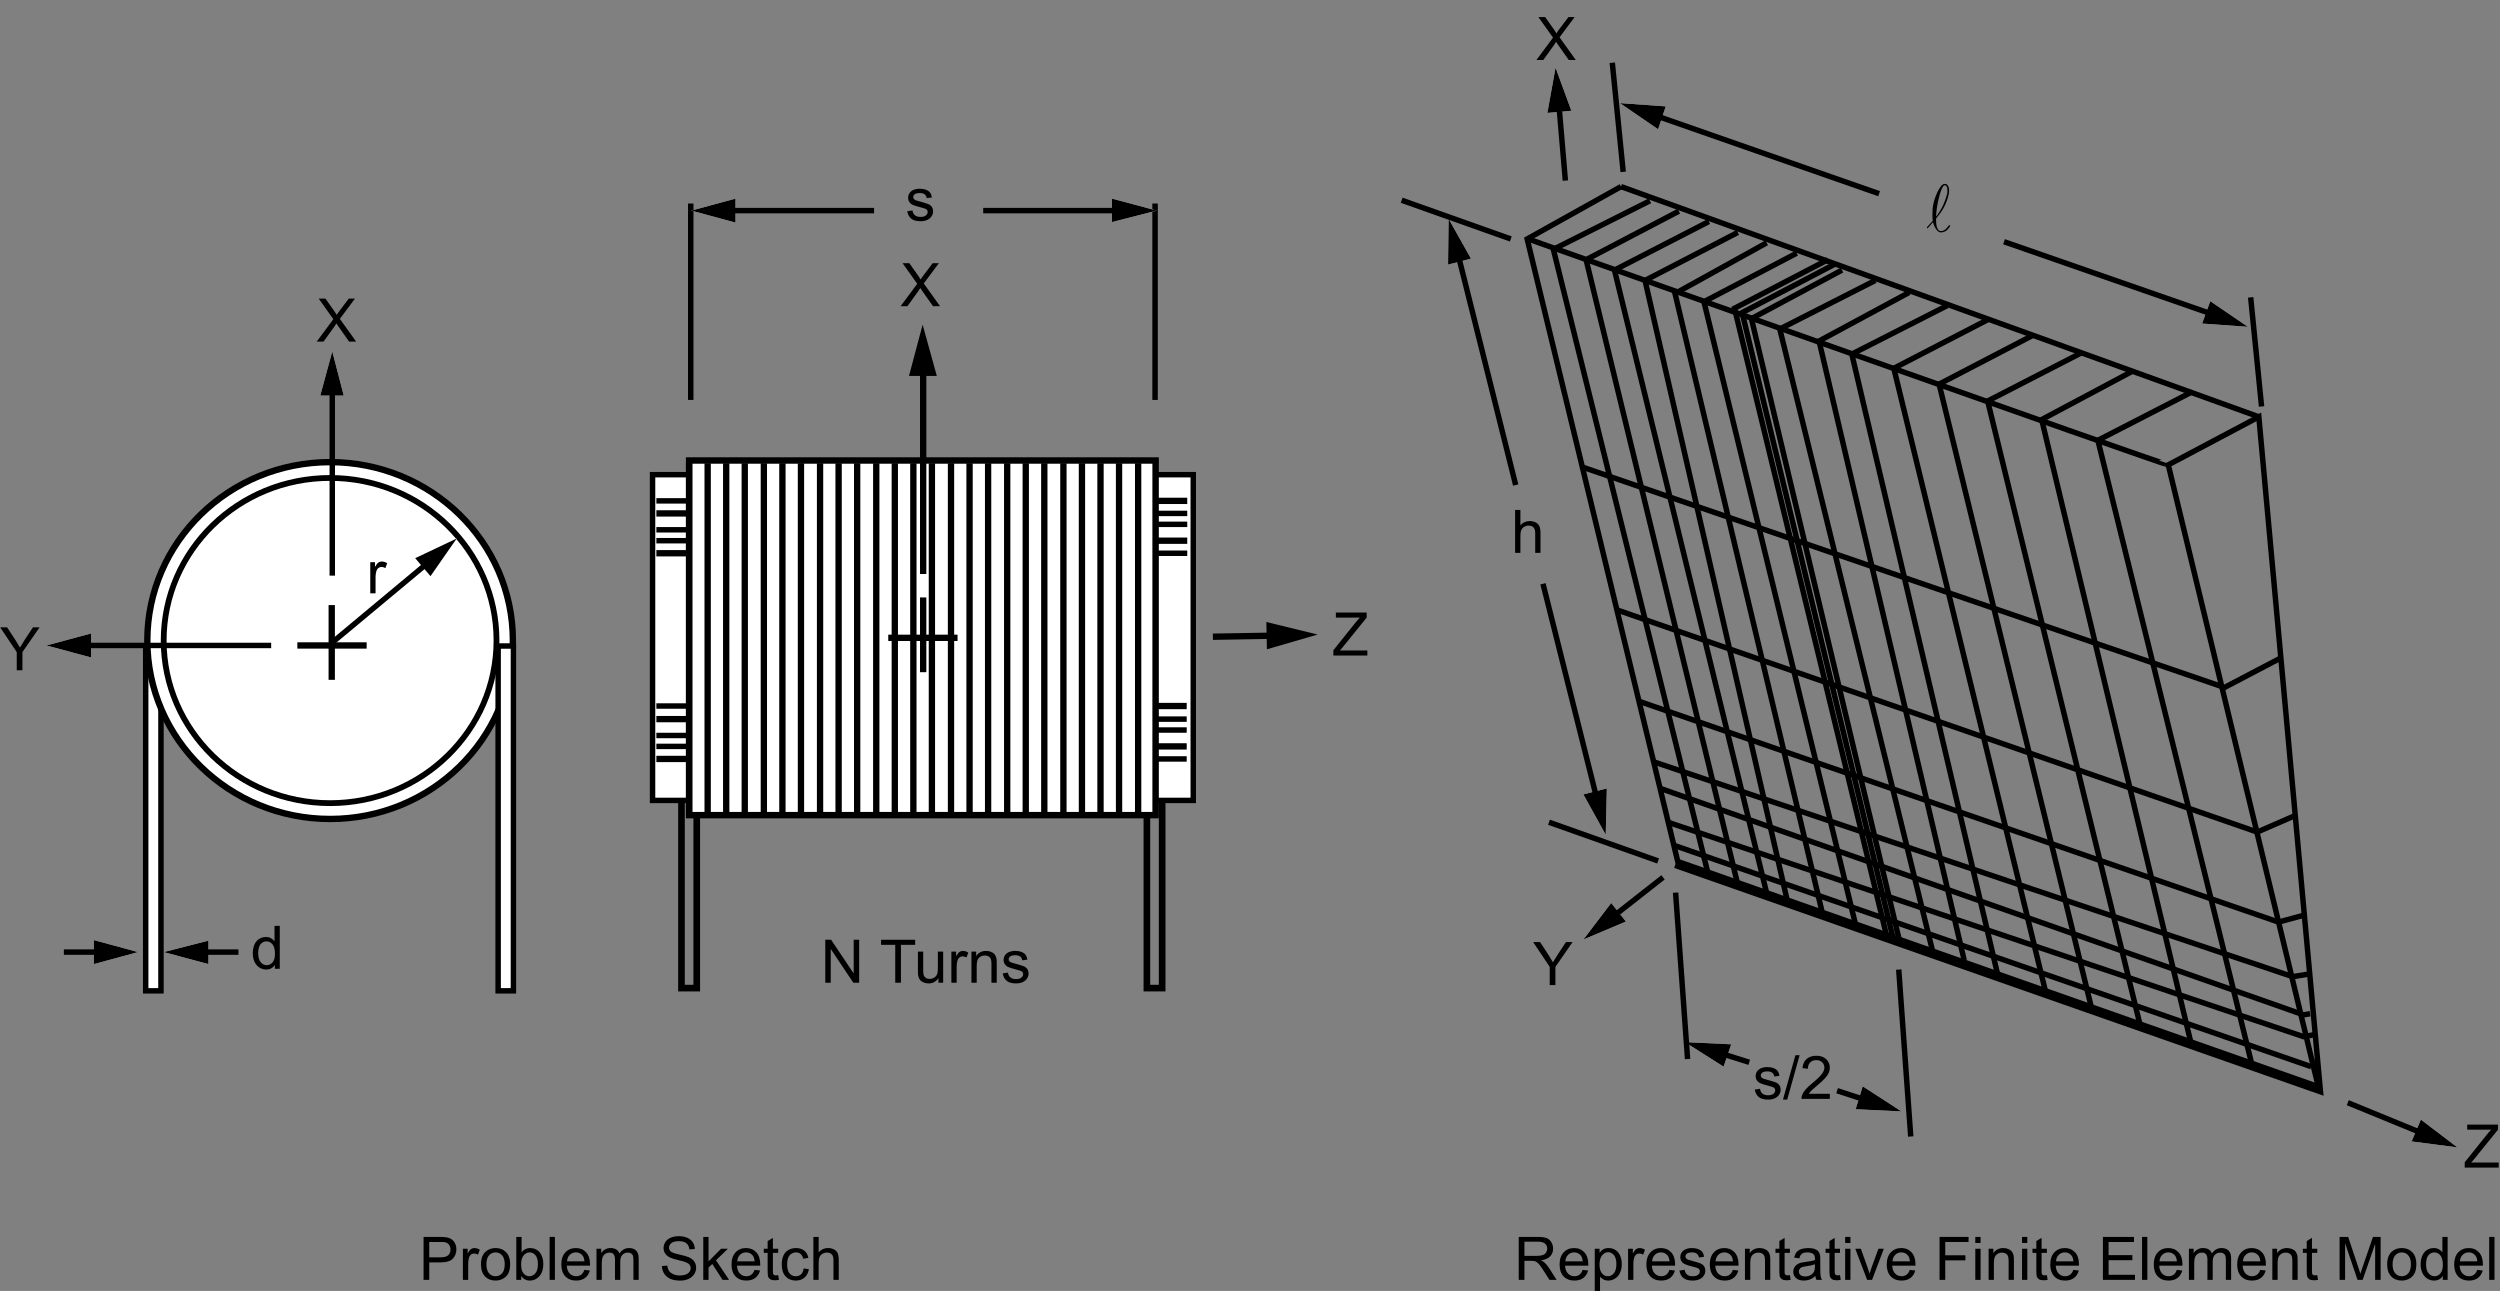<?xml version="1.0" encoding="utf-8"?>
<!-- Generator: Adobe Illustrator 14.0.0, SVG Export Plug-In . SVG Version: 6.00 Build 43363)  -->

<svg version="1.1" id="Layer_1" xmlns="http://www.w3.org/2000/svg" xmlns:xlink="http://www.w3.org/1999/xlink" x="0px" y="0px"
	 width="458.2px" height="236.6px" viewBox="0 0 458.2 236.6" enable-background="new 0 0 458.2 236.6" xml:space="preserve">
<rect x="0" y="0" width="458.2" height="236.6" fill="#808080" stroke="none"/>
<g>
	<g>
		<g>
			<g>
				<g enable-background="new    ">
					<path d="M278.354,234.575v-7.874h3.494c0.701,0,1.236,0.07,1.602,0.212s0.657,0.392,0.875,0.75
						c0.219,0.356,0.328,0.754,0.328,1.187c0,0.56-0.181,1.029-0.543,1.413c-0.361,0.383-0.92,0.626-1.676,0.73
						c0.275,0.132,0.484,0.263,0.629,0.392c0.305,0.279,0.592,0.628,0.865,1.048l1.369,2.144h-1.312l-1.043-1.64
						c-0.305-0.473-0.555-0.834-0.752-1.084c-0.196-0.251-0.373-0.427-0.528-0.526c-0.156-0.101-0.314-0.17-0.477-0.209
						c-0.118-0.025-0.313-0.037-0.581-0.037h-1.209v3.496L278.354,234.575L278.354,234.575z M279.397,230.177h2.241
						c0.478,0,0.849-0.05,1.118-0.148c0.269-0.098,0.473-0.256,0.611-0.473s0.211-0.451,0.211-0.706
						c0-0.372-0.137-0.679-0.406-0.919c-0.271-0.239-0.697-0.358-1.281-0.358h-2.494V230.177z"/>
					<path d="M290.071,232.74l1,0.123c-0.158,0.583-0.449,1.036-0.877,1.358c-0.426,0.322-0.971,0.483-1.633,0.483
						c-0.836,0-1.498-0.258-1.986-0.771c-0.488-0.515-0.734-1.234-0.734-2.162c0-0.96,0.248-1.704,0.742-2.233
						c0.494-0.53,1.137-0.795,1.924-0.795c0.765,0,1.388,0.26,1.871,0.777c0.483,0.521,0.726,1.25,0.726,2.191
						c0,0.058-0.002,0.144-0.005,0.258h-4.258c0.037,0.627,0.214,1.107,0.533,1.439c0.318,0.334,0.717,0.5,1.192,0.5
						c0.354,0,0.657-0.095,0.908-0.279C289.725,233.444,289.924,233.147,290.071,232.74z M286.895,231.175h3.188
						c-0.043-0.479-0.166-0.84-0.367-1.079c-0.307-0.372-0.707-0.559-1.196-0.559c-0.444,0-0.817,0.147-1.121,0.445
						C287.094,230.281,286.926,230.678,286.895,231.175z"/>
					<path d="M292.286,236.761v-7.89h0.881v0.74c0.207-0.289,0.441-0.508,0.703-0.651c0.262-0.146,0.58-0.218,0.951-0.218
						c0.488,0,0.918,0.126,1.291,0.376c0.372,0.25,0.653,0.604,0.844,1.061c0.189,0.457,0.284,0.957,0.284,1.502
						c0,0.583-0.104,1.108-0.313,1.576c-0.211,0.467-0.516,0.825-0.913,1.074c-0.4,0.248-0.82,0.373-1.261,0.373
						c-0.322,0-0.612-0.068-0.869-0.204c-0.256-0.136-0.467-0.309-0.631-0.517v2.776L292.286,236.761L292.286,236.761z
						 M293.161,231.755c0,0.734,0.148,1.277,0.446,1.628c0.297,0.351,0.657,0.526,1.08,0.526c0.431,0,0.798-0.183,1.104-0.545
						c0.306-0.363,0.459-0.928,0.459-1.689c0-0.727-0.149-1.271-0.448-1.633c-0.3-0.361-0.657-0.543-1.072-0.543
						c-0.412,0-0.776,0.192-1.094,0.578C293.318,230.462,293.161,231.022,293.161,231.755z"/>
					<path d="M298.395,234.575v-5.704h0.871v0.863c0.223-0.403,0.428-0.671,0.615-0.8c0.187-0.129,0.395-0.192,0.621-0.192
						c0.326,0,0.656,0.104,0.994,0.312l-0.334,0.896c-0.236-0.14-0.474-0.209-0.709-0.209c-0.211,0-0.4,0.063-0.57,0.189
						c-0.168,0.128-0.287,0.304-0.359,0.529c-0.107,0.344-0.161,0.72-0.161,1.128v2.986L298.395,234.575L298.395,234.575z"/>
					<path d="M305.979,232.74l0.999,0.123c-0.157,0.583-0.45,1.036-0.876,1.358s-0.971,0.483-1.635,0.483
						c-0.834,0-1.496-0.258-1.984-0.771c-0.49-0.515-0.734-1.234-0.734-2.162c0-0.96,0.248-1.704,0.742-2.233
						c0.494-0.53,1.135-0.795,1.924-0.795c0.765,0,1.387,0.26,1.871,0.777c0.482,0.521,0.726,1.25,0.726,2.191
						c0,0.058-0.003,0.144-0.007,0.258h-4.256c0.035,0.627,0.213,1.107,0.531,1.439c0.319,0.334,0.717,0.5,1.193,0.5
						c0.355,0,0.658-0.095,0.908-0.279S305.833,233.147,305.979,232.74z M302.801,231.175h3.188
						c-0.043-0.479-0.164-0.84-0.365-1.079c-0.309-0.372-0.707-0.559-1.197-0.559c-0.444,0-0.817,0.147-1.12,0.445
						C303.002,230.281,302.834,230.678,302.801,231.175z"/>
					<path d="M307.805,232.872l0.957-0.15c0.055,0.384,0.203,0.678,0.449,0.881c0.244,0.205,0.588,0.308,1.029,0.308
						c0.442,0,0.772-0.091,0.987-0.271s0.321-0.393,0.321-0.637c0-0.218-0.094-0.391-0.283-0.517
						c-0.133-0.086-0.462-0.194-0.989-0.326c-0.709-0.18-1.2-0.334-1.476-0.466c-0.273-0.13-0.481-0.312-0.623-0.542
						c-0.143-0.23-0.213-0.485-0.213-0.766c0-0.254,0.06-0.49,0.175-0.706c0.116-0.217,0.274-0.396,0.478-0.54
						c0.149-0.111,0.354-0.205,0.614-0.282c0.261-0.076,0.538-0.114,0.836-0.114c0.447,0,0.841,0.063,1.181,0.192
						c0.338,0.129,0.588,0.305,0.75,0.523c0.16,0.221,0.271,0.515,0.332,0.884l-0.945,0.129c-0.043-0.293-0.168-0.522-0.373-0.688
						c-0.207-0.164-0.498-0.247-0.874-0.247c-0.444,0-0.761,0.072-0.951,0.22c-0.19,0.146-0.284,0.319-0.284,0.516
						c0,0.126,0.039,0.238,0.117,0.339c0.079,0.104,0.203,0.19,0.371,0.259c0.097,0.036,0.382,0.117,0.854,0.247
						c0.686,0.183,1.162,0.332,1.434,0.447c0.271,0.116,0.482,0.286,0.637,0.509c0.155,0.222,0.23,0.496,0.23,0.826
						c0,0.322-0.094,0.626-0.281,0.91c-0.188,0.285-0.46,0.505-0.814,0.661c-0.354,0.155-0.756,0.233-1.203,0.233
						c-0.742,0-1.308-0.154-1.695-0.462C308.163,233.934,307.915,233.478,307.805,232.872z"/>
					<path d="M317.604,232.74l0.999,0.123c-0.157,0.583-0.45,1.036-0.876,1.358s-0.971,0.483-1.635,0.483
						c-0.834,0-1.496-0.258-1.984-0.771c-0.49-0.515-0.734-1.234-0.734-2.162c0-0.96,0.248-1.704,0.742-2.233
						c0.494-0.53,1.135-0.795,1.924-0.795c0.765,0,1.387,0.26,1.871,0.777c0.482,0.521,0.726,1.25,0.726,2.191
						c0,0.058-0.003,0.144-0.007,0.258h-4.256c0.035,0.627,0.213,1.107,0.531,1.439c0.319,0.334,0.717,0.5,1.193,0.5
						c0.355,0,0.658-0.095,0.908-0.279S317.458,233.147,317.604,232.74z M314.426,231.175h3.188
						c-0.043-0.479-0.164-0.84-0.365-1.079c-0.309-0.372-0.707-0.559-1.197-0.559c-0.444,0-0.817,0.147-1.12,0.445
						C314.627,230.281,314.459,230.678,314.426,231.175z"/>
					<path d="M319.817,234.575v-5.704h0.871v0.812c0.419-0.627,1.023-0.939,1.816-0.939c0.344,0,0.66,0.062,0.949,0.186
						c0.287,0.123,0.504,0.285,0.646,0.485c0.146,0.201,0.243,0.438,0.302,0.715c0.036,0.18,0.055,0.492,0.055,0.938v3.509h-0.969
						v-3.471c0-0.394-0.037-0.688-0.111-0.884c-0.076-0.195-0.209-0.351-0.4-0.467c-0.191-0.117-0.417-0.175-0.676-0.175
						c-0.411,0-0.768,0.131-1.066,0.392c-0.299,0.262-0.447,0.758-0.447,1.488v3.115H319.817z"/>
					<path d="M328.049,233.71l0.141,0.854c-0.271,0.059-0.516,0.086-0.73,0.086c-0.352,0-0.623-0.056-0.815-0.167
						c-0.192-0.109-0.33-0.256-0.409-0.438c-0.079-0.181-0.117-0.562-0.117-1.142v-3.281h-0.709v-0.752h0.709v-1.413l0.961-0.58
						v1.993h0.973v0.752h-0.973v3.335c0,0.275,0.018,0.453,0.053,0.532c0.033,0.078,0.088,0.142,0.166,0.188
						c0.076,0.046,0.188,0.069,0.33,0.069C327.733,233.748,327.875,233.736,328.049,233.71z"/>
					<path d="M332.721,233.872c-0.358,0.304-0.703,0.519-1.035,0.645c-0.331,0.125-0.688,0.188-1.066,0.188
						c-0.627,0-1.109-0.153-1.445-0.459c-0.338-0.308-0.506-0.697-0.506-1.174c0-0.279,0.064-0.534,0.191-0.767
						c0.127-0.229,0.293-0.416,0.5-0.556c0.205-0.141,0.438-0.245,0.695-0.317c0.189-0.05,0.477-0.098,0.859-0.145
						c0.78-0.095,1.356-0.204,1.726-0.333c0.004-0.132,0.005-0.218,0.005-0.253c0-0.395-0.091-0.671-0.273-0.832
						c-0.246-0.22-0.615-0.328-1.102-0.328c-0.455,0-0.791,0.08-1.008,0.239c-0.217,0.158-0.377,0.44-0.48,0.847l-0.945-0.129
						c0.086-0.405,0.228-0.732,0.424-0.98c0.197-0.249,0.482-0.439,0.855-0.575c0.372-0.134,0.805-0.2,1.295-0.2
						c0.487,0,0.885,0.058,1.188,0.172c0.305,0.113,0.528,0.259,0.672,0.433s0.243,0.394,0.302,0.658
						c0.031,0.164,0.049,0.461,0.049,0.891v1.289c0,0.899,0.021,1.468,0.062,1.706c0.041,0.237,0.123,0.466,0.243,0.686h-1.01
						C332.814,234.374,332.75,234.14,332.721,233.872z M332.64,231.712c-0.351,0.144-0.878,0.266-1.58,0.365
						c-0.397,0.058-0.679,0.122-0.845,0.192c-0.164,0.072-0.291,0.178-0.381,0.314c-0.09,0.139-0.135,0.291-0.135,0.459
						c0,0.258,0.098,0.473,0.293,0.645c0.194,0.172,0.481,0.258,0.856,0.258c0.373,0,0.705-0.08,0.993-0.243
						c0.291-0.162,0.505-0.387,0.642-0.668c0.104-0.22,0.155-0.541,0.155-0.968L332.64,231.712L332.64,231.712z"/>
					<path d="M337.23,233.71l0.14,0.854c-0.271,0.059-0.516,0.086-0.729,0.086c-0.353,0-0.623-0.056-0.815-0.167
						c-0.193-0.109-0.33-0.256-0.41-0.438c-0.078-0.181-0.117-0.562-0.117-1.142v-3.281h-0.709v-0.752h0.709v-1.413l0.961-0.58
						v1.993h0.974v0.752h-0.974v3.335c0,0.275,0.018,0.453,0.053,0.532c0.033,0.078,0.089,0.142,0.166,0.188s0.188,0.069,0.33,0.069
						C336.913,233.748,337.055,233.736,337.23,233.71z"/>
					<path d="M338.181,227.814v-1.111h0.968v1.111H338.181z M338.181,234.575v-5.704h0.968v5.704H338.181z"/>
					<path d="M342.208,234.575l-2.172-5.704h1.021l1.227,3.416c0.133,0.367,0.254,0.752,0.364,1.148
						c0.086-0.301,0.206-0.662,0.36-1.085l1.269-3.479h0.994l-2.16,5.704H342.208z"/>
					<path d="M350.032,232.74l1,0.123c-0.158,0.583-0.449,1.036-0.877,1.358c-0.426,0.322-0.971,0.483-1.633,0.483
						c-0.836,0-1.498-0.258-1.986-0.771c-0.488-0.515-0.734-1.234-0.734-2.162c0-0.96,0.248-1.704,0.742-2.233
						c0.494-0.53,1.137-0.795,1.924-0.795c0.765,0,1.388,0.26,1.871,0.777c0.484,0.521,0.726,1.25,0.726,2.191
						c0,0.058-0.002,0.144-0.005,0.258h-4.257c0.036,0.627,0.213,1.107,0.532,1.439c0.318,0.334,0.717,0.5,1.192,0.5
						c0.354,0,0.657-0.095,0.908-0.279C349.686,233.444,349.885,233.147,350.032,232.74z M346.856,231.175h3.188
						c-0.043-0.479-0.166-0.84-0.367-1.079c-0.307-0.372-0.706-0.559-1.196-0.559c-0.444,0-0.817,0.147-1.121,0.445
						C347.055,230.281,346.887,230.678,346.856,231.175z"/>
					<path d="M355.481,234.575v-7.874h5.314v0.929h-4.271v2.438h3.697v0.93h-3.697v3.577H355.481z"/>
					<path d="M362.034,227.814v-1.111H363v1.111H362.034z M362.034,234.575v-5.704H363v5.704H362.034z"/>
					<path d="M364.473,234.575v-5.704h0.869v0.812c0.42-0.627,1.025-0.939,1.816-0.939c0.346,0,0.66,0.062,0.948,0.186
						c0.289,0.123,0.505,0.285,0.647,0.485c0.144,0.201,0.244,0.438,0.302,0.715c0.034,0.18,0.054,0.492,0.054,0.938v3.509h-0.968
						v-3.471c0-0.394-0.037-0.688-0.113-0.884c-0.073-0.195-0.208-0.351-0.399-0.467c-0.191-0.117-0.416-0.175-0.674-0.175
						c-0.412,0-0.769,0.131-1.066,0.392c-0.301,0.262-0.449,0.758-0.449,1.488v3.115H364.473z"/>
					<path d="M370.599,227.814v-1.111h0.968v1.111H370.599z M370.599,234.575v-5.704h0.968v5.704H370.599z"/>
					<path d="M375.151,233.71l0.141,0.854c-0.272,0.059-0.517,0.086-0.73,0.086c-0.352,0-0.624-0.056-0.816-0.167
						c-0.193-0.109-0.33-0.256-0.408-0.438c-0.078-0.181-0.119-0.562-0.119-1.142v-3.281h-0.709v-0.752h0.709v-1.413l0.963-0.58
						v1.993h0.973v0.752h-0.973v3.335c0,0.275,0.018,0.453,0.051,0.532c0.035,0.078,0.09,0.142,0.167,0.188s0.187,0.069,0.331,0.069
						C374.834,233.748,374.975,233.736,375.151,233.71z"/>
					<path d="M380.004,232.74l1,0.123c-0.158,0.583-0.45,1.036-0.877,1.358c-0.426,0.322-0.972,0.483-1.633,0.483
						c-0.836,0-1.498-0.258-1.986-0.771c-0.489-0.515-0.734-1.234-0.734-2.162c0-0.96,0.248-1.704,0.742-2.233
						c0.494-0.53,1.136-0.795,1.924-0.795c0.764,0,1.387,0.26,1.871,0.777c0.482,0.521,0.725,1.25,0.725,2.191
						c0,0.058-0.002,0.144-0.004,0.258h-4.258c0.036,0.627,0.213,1.107,0.532,1.439c0.319,0.334,0.717,0.5,1.192,0.5
						c0.354,0,0.658-0.095,0.908-0.279C379.659,233.444,379.858,233.147,380.004,232.74z M376.829,231.175h3.188
						c-0.043-0.479-0.165-0.84-0.366-1.079c-0.308-0.372-0.707-0.559-1.196-0.559c-0.445,0-0.818,0.147-1.121,0.445
						C377.028,230.281,376.86,230.678,376.829,231.175z"/>
					<path d="M385.42,234.575v-7.874h5.697v0.929h-4.654v2.412h4.359v0.924h-4.359v2.68h4.838v0.931L385.42,234.575L385.42,234.575z
						"/>
					<path d="M392.596,234.575v-7.874h0.967v7.874H392.596z"/>
					<path d="M398.969,232.74l1,0.123c-0.158,0.583-0.449,1.036-0.875,1.358c-0.428,0.322-0.971,0.483-1.635,0.483
						c-0.834,0-1.496-0.258-1.985-0.771c-0.489-0.515-0.733-1.234-0.733-2.162c0-0.96,0.247-1.704,0.741-2.233
						c0.495-0.53,1.136-0.795,1.925-0.795c0.762,0,1.387,0.26,1.869,0.777c0.484,0.521,0.727,1.25,0.727,2.191
						c0,0.058-0.002,0.144-0.006,0.258h-4.256c0.035,0.627,0.213,1.107,0.531,1.439c0.318,0.334,0.717,0.5,1.193,0.5
						c0.355,0,0.658-0.095,0.908-0.279C398.624,233.444,398.823,233.147,398.969,232.74z M395.793,231.175h3.188
						c-0.043-0.479-0.164-0.84-0.365-1.079c-0.309-0.372-0.709-0.559-1.199-0.559c-0.443,0-0.818,0.147-1.119,0.445
						C395.995,230.281,395.827,230.678,395.793,231.175z"/>
					<path d="M401.184,234.575v-5.704h0.865v0.8c0.18-0.279,0.418-0.504,0.715-0.674s0.637-0.255,1.016-0.255
						c0.424,0,0.77,0.088,1.041,0.263c0.27,0.176,0.461,0.422,0.572,0.736c0.451-0.666,1.039-0.999,1.762-0.999
						c0.566,0,1.002,0.156,1.307,0.47c0.305,0.313,0.457,0.796,0.457,1.447v3.916h-0.963v-3.595c0-0.387-0.031-0.664-0.094-0.835
						c-0.063-0.17-0.176-0.307-0.342-0.411c-0.164-0.104-0.357-0.154-0.58-0.154c-0.4,0-0.734,0.134-1,0.399
						c-0.264,0.268-0.396,0.693-0.396,1.28v3.314h-0.967v-3.706c0-0.431-0.08-0.752-0.238-0.968
						c-0.156-0.215-0.414-0.321-0.771-0.321c-0.271,0-0.523,0.07-0.756,0.215c-0.23,0.144-0.396,0.353-0.504,0.628
						c-0.104,0.276-0.152,0.674-0.152,1.193v2.959L401.184,234.575L401.184,234.575z"/>
					<path d="M414.26,232.74l0.998,0.123c-0.156,0.583-0.449,1.036-0.875,1.358s-0.971,0.483-1.635,0.483
						c-0.834,0-1.496-0.258-1.984-0.771c-0.49-0.515-0.734-1.234-0.734-2.162c0-0.96,0.248-1.704,0.742-2.233
						c0.494-0.53,1.135-0.795,1.924-0.795c0.764,0,1.387,0.26,1.871,0.777c0.482,0.521,0.725,1.25,0.725,2.191
						c0,0.058-0.002,0.144-0.006,0.258h-4.256c0.035,0.627,0.213,1.107,0.531,1.439c0.32,0.334,0.717,0.5,1.193,0.5
						c0.355,0,0.658-0.095,0.908-0.279C413.915,233.445,414.112,233.147,414.26,232.74z M411.083,231.175h3.189
						c-0.043-0.479-0.164-0.84-0.365-1.079c-0.311-0.372-0.707-0.559-1.199-0.559c-0.443,0-0.816,0.147-1.119,0.445
						C411.284,230.281,411.116,230.678,411.083,231.175z"/>
					<path d="M416.475,234.575v-5.704h0.869v0.812c0.42-0.627,1.025-0.939,1.818-0.939c0.344,0,0.66,0.062,0.947,0.186
						c0.289,0.123,0.504,0.285,0.646,0.485c0.145,0.201,0.244,0.438,0.301,0.715c0.035,0.18,0.055,0.492,0.055,0.938v3.509h-0.969
						v-3.471c0-0.394-0.035-0.688-0.111-0.884c-0.074-0.195-0.209-0.351-0.4-0.467c-0.191-0.117-0.416-0.175-0.674-0.175
						c-0.412,0-0.768,0.131-1.066,0.392c-0.299,0.262-0.449,0.758-0.449,1.488v3.115H416.475z"/>
					<path d="M424.708,233.71l0.141,0.854c-0.271,0.059-0.516,0.086-0.73,0.086c-0.352,0-0.623-0.056-0.816-0.167
						c-0.193-0.109-0.33-0.256-0.408-0.438c-0.078-0.181-0.117-0.562-0.117-1.142v-3.281h-0.711v-0.752h0.711v-1.413l0.961-0.58
						v1.993h0.973v0.752h-0.973v3.335c0,0.275,0.018,0.453,0.051,0.532c0.035,0.078,0.09,0.142,0.168,0.188
						c0.076,0.046,0.186,0.069,0.33,0.069C424.391,233.748,424.532,233.736,424.708,233.71z"/>
					<path d="M428.803,234.575v-7.874h1.568l1.865,5.574c0.172,0.521,0.299,0.908,0.377,1.166c0.09-0.287,0.229-0.707,0.42-1.263
						l1.885-5.479h1.404v7.874h-1.006v-6.591l-2.289,6.591h-0.941l-2.277-6.703v6.703L428.803,234.575L428.803,234.575z"/>
					<path d="M437.52,231.724c0-1.057,0.293-1.84,0.881-2.348c0.49-0.422,1.09-0.634,1.795-0.634c0.785,0,1.426,0.257,1.924,0.771
						s0.748,1.225,0.748,2.13c0,0.733-0.111,1.313-0.33,1.732c-0.221,0.421-0.541,0.747-0.963,0.979
						c-0.422,0.233-0.881,0.351-1.379,0.351c-0.799,0-1.445-0.256-1.938-0.769C437.766,233.424,437.52,232.687,437.52,231.724z
						 M438.514,231.724c0,0.73,0.16,1.277,0.479,1.642c0.32,0.363,0.721,0.545,1.203,0.545c0.48,0,0.881-0.184,1.199-0.549
						c0.318-0.364,0.479-0.922,0.479-1.671c0-0.705-0.16-1.238-0.482-1.603c-0.318-0.364-0.719-0.546-1.193-0.546
						c-0.482,0-0.885,0.182-1.203,0.543C438.676,230.446,438.514,230.993,438.514,231.724z"/>
					<path d="M447.706,234.575v-0.721c-0.363,0.565-0.895,0.85-1.598,0.85c-0.455,0-0.873-0.125-1.254-0.376
						c-0.383-0.251-0.678-0.602-0.887-1.051c-0.209-0.448-0.314-0.967-0.314-1.55c0-0.568,0.094-1.086,0.285-1.55
						c0.189-0.463,0.475-0.818,0.854-1.066c0.381-0.245,0.805-0.369,1.273-0.369c0.344,0,0.65,0.071,0.92,0.218
						c0.268,0.145,0.486,0.334,0.656,0.565v-2.824h0.961v7.874H447.706L447.706,234.575z M444.647,231.729
						c0,0.73,0.154,1.276,0.463,1.639c0.307,0.361,0.672,0.543,1.09,0.543c0.424,0,0.783-0.174,1.078-0.52
						c0.295-0.345,0.443-0.872,0.443-1.581c0-0.781-0.15-1.354-0.451-1.719s-0.672-0.549-1.113-0.549
						c-0.43,0-0.789,0.176-1.078,0.526C444.792,230.42,444.647,230.974,444.647,231.729z"/>
					<path d="M454.03,232.74l1,0.123c-0.158,0.583-0.449,1.036-0.877,1.358c-0.426,0.322-0.971,0.483-1.633,0.483
						c-0.834,0-1.496-0.258-1.986-0.771c-0.488-0.515-0.732-1.234-0.732-2.162c0-0.96,0.246-1.704,0.74-2.233
						c0.496-0.53,1.137-0.795,1.924-0.795c0.766,0,1.389,0.26,1.871,0.777c0.484,0.521,0.727,1.25,0.727,2.191
						c0,0.058,0,0.144-0.006,0.258h-4.258c0.037,0.627,0.215,1.107,0.533,1.439c0.318,0.334,0.717,0.5,1.193,0.5
						c0.354,0,0.656-0.095,0.908-0.279C453.684,233.445,453.883,233.147,454.03,232.74z M450.854,231.175h3.188
						c-0.043-0.479-0.166-0.84-0.365-1.079c-0.309-0.372-0.709-0.559-1.197-0.559c-0.445,0-0.818,0.147-1.121,0.445
						C451.053,230.281,450.885,230.678,450.854,231.175z"/>
					<path d="M456.223,234.575v-7.874h0.967v7.874H456.223z"/>
				</g>
			</g>
		</g>
	</g>
</g>
<g>
	<g>
		<g>
			<g>
				<g enable-background="new    ">
					<path d="M77.631,234.574V226.7h2.972c0.523,0,0.922,0.024,1.198,0.074c0.387,0.064,0.711,0.188,0.973,0.368
						c0.262,0.182,0.472,0.435,0.632,0.76c0.159,0.326,0.239,0.685,0.239,1.074c0,0.67-0.213,1.236-0.639,1.7
						c-0.427,0.464-1.197,0.695-2.311,0.695h-2.021v3.201L77.631,234.574L77.631,234.574z M78.673,230.445h2.037
						c0.673,0,1.152-0.126,1.435-0.377c0.283-0.25,0.424-0.604,0.424-1.058c0-0.329-0.083-0.611-0.25-0.846
						c-0.167-0.235-0.386-0.391-0.658-0.465c-0.176-0.047-0.5-0.069-0.973-0.069h-2.016L78.673,230.445L78.673,230.445z"/>
					<path d="M84.838,234.574v-5.704h0.871v0.864c0.222-0.404,0.427-0.672,0.615-0.801s0.395-0.192,0.621-0.192
						c0.326,0,0.658,0.104,0.995,0.312l-0.333,0.897c-0.236-0.142-0.473-0.21-0.709-0.21c-0.211,0-0.401,0.063-0.569,0.189
						s-0.289,0.304-0.36,0.529c-0.107,0.344-0.161,0.72-0.161,1.128v2.986L84.838,234.574L84.838,234.574z"/>
					<path d="M88.153,231.722c0-1.056,0.294-1.838,0.882-2.347c0.491-0.423,1.089-0.634,1.795-0.634
						c0.785,0,1.426,0.257,1.924,0.771c0.498,0.515,0.747,1.224,0.747,2.13c0,0.734-0.11,1.313-0.331,1.732
						c-0.22,0.42-0.541,0.747-0.962,0.979s-0.88,0.35-1.378,0.35c-0.799,0-1.445-0.257-1.938-0.77
						C88.4,233.423,88.153,232.686,88.153,231.722z M89.148,231.722c0,0.73,0.159,1.277,0.478,1.643
						c0.319,0.362,0.72,0.545,1.204,0.545c0.48,0,0.879-0.184,1.198-0.549c0.319-0.364,0.479-0.922,0.479-1.67
						c0-0.706-0.161-1.239-0.481-1.604c-0.321-0.363-0.719-0.545-1.196-0.545c-0.484,0-0.885,0.18-1.204,0.542
						C89.307,230.446,89.148,230.991,89.148,231.722z"/>
					<path d="M95.527,234.574H94.63V226.7h0.967v2.809c0.409-0.512,0.93-0.768,1.564-0.768c0.351,0,0.684,0.069,0.997,0.212
						c0.313,0.142,0.571,0.341,0.774,0.597c0.202,0.256,0.361,0.564,0.476,0.926c0.115,0.362,0.172,0.749,0.172,1.16
						c0,0.979-0.242,1.733-0.726,2.268c-0.484,0.533-1.064,0.801-1.741,0.801c-0.674,0-1.202-0.281-1.585-0.844L95.527,234.574
						L95.527,234.574z M95.517,231.679c0,0.686,0.093,1.179,0.279,1.482c0.305,0.498,0.717,0.747,1.236,0.747
						c0.423,0,0.788-0.185,1.096-0.552c0.308-0.365,0.462-0.913,0.462-1.641c0-0.745-0.148-1.294-0.443-1.649
						c-0.296-0.354-0.653-0.53-1.072-0.53c-0.423,0-0.788,0.184-1.096,0.551C95.67,230.454,95.517,230.985,95.517,231.679z"/>
					<path d="M100.735,234.574V226.7h0.967v7.874H100.735L100.735,234.574z"/>
					<path d="M107.109,232.738l1,0.123c-0.158,0.584-0.45,1.037-0.876,1.359c-0.426,0.322-0.971,0.483-1.634,0.483
						c-0.835,0-1.497-0.258-1.986-0.771c-0.489-0.514-0.734-1.233-0.734-2.162c0-0.959,0.248-1.705,0.742-2.233
						c0.495-0.529,1.136-0.795,1.924-0.795c0.763,0,1.386,0.26,1.87,0.778c0.484,0.52,0.726,1.249,0.726,2.191
						c0,0.057-0.002,0.143-0.005,0.258h-4.256c0.036,0.626,0.213,1.105,0.532,1.439c0.319,0.332,0.717,0.499,1.193,0.499
						c0.354,0,0.657-0.094,0.908-0.279C106.763,233.443,106.962,233.146,107.109,232.738z M103.933,231.175h3.187
						c-0.043-0.48-0.165-0.84-0.366-1.08c-0.308-0.373-0.708-0.559-1.198-0.559c-0.444,0-0.818,0.147-1.121,0.444
						C104.133,230.28,103.965,230.677,103.933,231.175z"/>
					<path d="M109.323,234.574v-5.704h0.865v0.801c0.179-0.279,0.417-0.504,0.715-0.675c0.297-0.17,0.636-0.255,1.016-0.255
						c0.423,0,0.77,0.088,1.04,0.264c0.271,0.175,0.461,0.42,0.572,0.735c0.452-0.666,1.039-0.999,1.763-0.999
						c0.566,0,1.001,0.155,1.306,0.47c0.304,0.313,0.457,0.796,0.457,1.448v3.915h-0.962v-3.594c0-0.387-0.031-0.666-0.094-0.836
						s-0.177-0.307-0.341-0.41c-0.165-0.104-0.358-0.155-0.581-0.155c-0.401,0-0.734,0.133-1,0.399
						c-0.265,0.268-0.398,0.693-0.398,1.281v3.313h-0.967v-3.706c0-0.431-0.079-0.752-0.236-0.968
						c-0.157-0.215-0.416-0.321-0.774-0.321c-0.272,0-0.524,0.071-0.755,0.215c-0.231,0.143-0.398,0.353-0.502,0.629
						c-0.104,0.274-0.156,0.673-0.156,1.19v2.961L109.323,234.574L109.323,234.574z"/>
					<path d="M121.319,232.044l0.983-0.086c0.046,0.395,0.155,0.718,0.325,0.97c0.17,0.253,0.434,0.457,0.792,0.612
						s0.761,0.233,1.209,0.233c0.397,0,0.749-0.06,1.053-0.178c0.304-0.118,0.531-0.28,0.68-0.486
						c0.149-0.204,0.223-0.43,0.223-0.674c0-0.247-0.072-0.463-0.215-0.646c-0.144-0.186-0.38-0.339-0.709-0.464
						c-0.211-0.083-0.679-0.211-1.403-0.386c-0.724-0.174-1.23-0.338-1.521-0.49c-0.376-0.196-0.656-0.441-0.841-0.733
						c-0.185-0.291-0.277-0.618-0.277-0.98c0-0.396,0.113-0.769,0.338-1.113c0.226-0.346,0.556-0.607,0.989-0.786
						c0.433-0.18,0.915-0.271,1.445-0.271c0.584,0,1.099,0.096,1.545,0.282c0.446,0.188,0.789,0.465,1.029,0.83
						c0.24,0.365,0.369,0.778,0.387,1.241l-1,0.074c-0.054-0.497-0.236-0.873-0.545-1.127c-0.31-0.256-0.768-0.383-1.374-0.383
						c-0.63,0-1.09,0.115-1.378,0.348c-0.289,0.229-0.433,0.51-0.433,0.835c0,0.282,0.102,0.516,0.307,0.698
						c0.2,0.183,0.725,0.368,1.572,0.562c0.847,0.191,1.429,0.358,1.744,0.502c0.458,0.212,0.797,0.479,1.016,0.803
						c0.218,0.324,0.328,0.698,0.328,1.12c0,0.419-0.12,0.813-0.36,1.186c-0.24,0.37-0.585,0.658-1.035,0.863
						c-0.45,0.206-0.956,0.31-1.518,0.31c-0.713,0-1.311-0.104-1.792-0.312c-0.482-0.208-0.86-0.521-1.134-0.938
						C121.477,233.042,121.333,232.573,121.319,232.044z"/>
					<path d="M128.896,234.574V226.7h0.967v4.489l2.29-2.319h1.252l-2.182,2.115l2.402,3.589h-1.193l-1.886-2.917l-0.683,0.655
						v2.262H128.896L128.896,234.574z"/>
					<path d="M138.302,232.738l1,0.123c-0.158,0.584-0.45,1.037-0.876,1.359c-0.426,0.322-0.971,0.483-1.634,0.483
						c-0.835,0-1.497-0.258-1.986-0.771c-0.489-0.514-0.734-1.233-0.734-2.162c0-0.959,0.248-1.705,0.742-2.233
						c0.495-0.529,1.136-0.795,1.924-0.795c0.763,0,1.386,0.26,1.87,0.778c0.484,0.52,0.726,1.249,0.726,2.191
						c0,0.057-0.002,0.143-0.005,0.258h-4.256c0.036,0.626,0.213,1.105,0.532,1.439c0.319,0.332,0.717,0.499,1.193,0.499
						c0.354,0,0.657-0.094,0.908-0.279C137.956,233.443,138.155,233.146,138.302,232.738z M135.125,231.175h3.187
						c-0.043-0.48-0.165-0.84-0.366-1.08c-0.308-0.373-0.708-0.559-1.198-0.559c-0.444,0-0.818,0.147-1.121,0.444
						C135.325,230.28,135.158,230.677,135.125,231.175z"/>
					<path d="M142.627,233.71l0.14,0.854c-0.272,0.058-0.516,0.086-0.731,0.086c-0.351,0-0.624-0.056-0.817-0.166
						c-0.193-0.11-0.33-0.258-0.409-0.438c-0.079-0.181-0.118-0.563-0.118-1.143v-3.28h-0.709v-0.752h0.709v-1.412l0.962-0.58v1.992
						h0.973v0.752h-0.973v3.336c0,0.274,0.017,0.453,0.051,0.531c0.034,0.077,0.089,0.142,0.167,0.188
						c0.077,0.047,0.187,0.07,0.331,0.07C142.311,233.747,142.452,233.735,142.627,233.71z"/>
					<path d="M147.298,232.486l0.952,0.123c-0.104,0.655-0.37,1.168-0.798,1.539c-0.428,0.37-0.954,0.557-1.577,0.557
						c-0.781,0-1.409-0.255-1.884-0.767c-0.475-0.51-0.712-1.241-0.712-2.193c0-0.615,0.102-1.154,0.306-1.616
						s0.515-0.81,0.933-1.039c0.417-0.231,0.871-0.347,1.362-0.347c0.62,0,1.126,0.155,1.521,0.47
						c0.394,0.313,0.646,0.759,0.758,1.335l-0.941,0.145c-0.089-0.383-0.248-0.671-0.476-0.863c-0.228-0.193-0.502-0.29-0.825-0.29
						c-0.487,0-0.883,0.175-1.188,0.522c-0.304,0.351-0.457,0.902-0.457,1.657c0,0.767,0.147,1.323,0.44,1.671
						c0.294,0.347,0.677,0.521,1.15,0.521c0.379,0,0.697-0.116,0.951-0.35C147.069,233.326,147.23,232.968,147.298,232.486z"/>
					<path d="M149.077,234.574V226.7h0.967v2.824c0.452-0.521,1.021-0.783,1.709-0.783c0.423,0,0.79,0.083,1.102,0.25
						c0.312,0.166,0.535,0.396,0.669,0.688c0.134,0.294,0.202,0.721,0.202,1.279v3.614h-0.968v-3.614
						c0-0.484-0.104-0.836-0.314-1.057s-0.506-0.33-0.89-0.33c-0.287,0-0.556,0.073-0.809,0.224c-0.252,0.147-0.433,0.35-0.54,0.604
						s-0.161,0.604-0.161,1.054v3.12L149.077,234.574L149.077,234.574z"/>
				</g>
			</g>
		</g>
	</g>
</g>
<g>
	<g>
		<g>
			<g>
				<g>
					<g enable-background="new    ">
						<path d="M151.259,180.112v-7.873h1.069l4.138,6.182v-6.182h1v7.873h-1.07l-4.138-6.188v6.188H151.259z"/>
					</g>
					<g enable-background="new    ">
						<path d="M164.081,180.112v-6.943h-2.596v-0.93h6.245v0.93h-2.606v6.943H164.081z"/>
					</g>
					<g enable-background="new    ">
						<path d="M171.997,180.112v-0.838c-0.444,0.646-1.048,0.968-1.811,0.968c-0.337,0-0.651-0.064-0.943-0.193
							s-0.509-0.291-0.65-0.486c-0.142-0.193-0.241-0.435-0.298-0.717c-0.04-0.189-0.059-0.491-0.059-0.902v-3.533h0.967v3.164
							c0,0.504,0.02,0.845,0.059,1.02c0.061,0.255,0.19,0.454,0.387,0.6c0.197,0.146,0.44,0.218,0.73,0.218
							c0.291,0,0.563-0.074,0.817-0.224c0.254-0.147,0.434-0.351,0.54-0.605c0.105-0.257,0.158-0.628,0.158-1.114v-3.057h0.968
							v5.704h-0.865V180.112z"/>
						<path d="M174.367,180.112v-5.703h0.871v0.864c0.222-0.404,0.427-0.672,0.615-0.801s0.395-0.192,0.621-0.192
							c0.326,0,0.658,0.104,0.995,0.312l-0.333,0.897c-0.236-0.142-0.473-0.211-0.709-0.211c-0.211,0-0.401,0.063-0.569,0.19
							s-0.289,0.304-0.36,0.529c-0.107,0.344-0.161,0.72-0.161,1.128v2.985L174.367,180.112L174.367,180.112z"/>
						<path d="M178.043,180.112v-5.703h0.871v0.811c0.419-0.626,1.024-0.938,1.816-0.938c0.344,0,0.66,0.062,0.949,0.186
							c0.288,0.123,0.504,0.285,0.647,0.486c0.144,0.199,0.244,0.438,0.301,0.714c0.036,0.179,0.054,0.492,0.054,0.939v3.508h-0.968
							v-3.471c0-0.395-0.038-0.688-0.113-0.884c-0.075-0.194-0.208-0.351-0.4-0.467c-0.191-0.116-0.417-0.175-0.674-0.175
							c-0.412,0-0.768,0.131-1.067,0.393c-0.299,0.261-0.449,0.757-0.449,1.487v3.115L178.043,180.112L178.043,180.112z"/>
						<path d="M183.777,178.409l0.957-0.15c0.054,0.383,0.203,0.676,0.449,0.881c0.245,0.203,0.588,0.306,1.029,0.306
							c0.444,0,0.774-0.091,0.989-0.271c0.215-0.181,0.322-0.393,0.322-0.636c0-0.22-0.095-0.392-0.285-0.517
							c-0.133-0.086-0.462-0.194-0.989-0.328c-0.709-0.18-1.201-0.334-1.475-0.465s-0.482-0.312-0.624-0.542
							s-0.212-0.485-0.212-0.766c0-0.255,0.058-0.489,0.174-0.706c0.117-0.217,0.275-0.396,0.476-0.54
							c0.151-0.11,0.356-0.205,0.616-0.282c0.26-0.076,0.538-0.115,0.835-0.115c0.448,0,0.841,0.064,1.18,0.193
							c0.339,0.129,0.588,0.304,0.75,0.523c0.161,0.221,0.272,0.516,0.333,0.884l-0.946,0.129c-0.043-0.294-0.167-0.522-0.374-0.688
							s-0.497-0.246-0.874-0.246c-0.444,0-0.761,0.072-0.951,0.221c-0.19,0.146-0.285,0.317-0.285,0.516
							c0,0.125,0.039,0.238,0.118,0.338c0.079,0.104,0.202,0.189,0.371,0.259c0.097,0.034,0.382,0.117,0.854,0.246
							c0.685,0.184,1.162,0.332,1.433,0.448c0.271,0.117,0.482,0.285,0.637,0.508c0.154,0.224,0.231,0.498,0.231,0.827
							c0,0.322-0.094,0.626-0.282,0.91c-0.188,0.285-0.459,0.505-0.814,0.661c-0.355,0.155-0.756,0.233-1.204,0.233
							c-0.741,0-1.307-0.153-1.695-0.463C184.133,179.469,183.885,179.014,183.777,178.409z"/>
					</g>
				</g>
			</g>
		</g>
	</g>
	<g>
		<g>
			<g>
				<g>
					<g enable-background="new    ">
						<path d="M244.381,120.143v-0.967l4.037-5.043c0.287-0.358,0.559-0.669,0.815-0.935h-4.396v-0.93h5.644v0.93l-4.424,5.462
							l-0.479,0.554h5.031v0.929H244.381z"/>
					</g>
				</g>
			</g>
		</g>
	</g>
	<g>
		<g>
			<g>
				<g>
					<g enable-background="new    ">
						<path d="M165.066,56.115l3.047-4.104l-2.687-3.771h1.241l1.43,2.02c0.297,0.419,0.509,0.741,0.634,0.967
							c0.175-0.287,0.383-0.585,0.623-0.896l1.585-2.089h1.134l-2.768,3.711l2.983,4.163h-1.29l-1.983-2.81
							c-0.111-0.161-0.226-0.336-0.344-0.525c-0.175,0.286-0.301,0.482-0.376,0.591l-1.978,2.745L165.066,56.115L165.066,56.115z"/>
					</g>
				</g>
			</g>
		</g>
	</g>
	<g>
		<g>
			<g>
				<g>
					<g enable-background="new    ">
						<path d="M166.276,38.718l0.957-0.15c0.054,0.384,0.203,0.678,0.449,0.882c0.245,0.203,0.588,0.306,1.029,0.306
							c0.444,0,0.774-0.09,0.989-0.271c0.215-0.181,0.322-0.393,0.322-0.636c0-0.218-0.095-0.39-0.285-0.516
							c-0.133-0.086-0.462-0.195-0.989-0.328c-0.709-0.179-1.201-0.334-1.475-0.465c-0.274-0.13-0.482-0.313-0.624-0.542
							c-0.142-0.231-0.212-0.486-0.212-0.767c0-0.254,0.058-0.489,0.174-0.706c0.117-0.217,0.275-0.396,0.476-0.54
							c0.151-0.11,0.356-0.205,0.616-0.281c0.26-0.077,0.538-0.115,0.835-0.115c0.448,0,0.841,0.063,1.18,0.193
							c0.339,0.129,0.588,0.304,0.75,0.522c0.161,0.221,0.272,0.515,0.333,0.884l-0.946,0.129c-0.043-0.293-0.167-0.522-0.374-0.688
							s-0.497-0.247-0.874-0.247c-0.444,0-0.761,0.073-0.951,0.22c-0.19,0.147-0.285,0.319-0.285,0.517
							c0,0.125,0.039,0.237,0.118,0.338c0.079,0.104,0.202,0.189,0.371,0.258c0.097,0.036,0.382,0.118,0.854,0.247
							c0.685,0.183,1.162,0.332,1.433,0.448s0.482,0.285,0.637,0.508c0.154,0.222,0.231,0.498,0.231,0.827
							c0,0.321-0.094,0.626-0.282,0.909c-0.188,0.285-0.459,0.506-0.814,0.661s-0.756,0.233-1.204,0.233
							c-0.741,0-1.307-0.154-1.695-0.462C166.632,39.778,166.384,39.323,166.276,38.718z"/>
					</g>
				</g>
			</g>
		</g>
	</g>
	<rect x="124.9" y="138.1" fill="none" stroke="#000000" stroke-width="1.215" width="2.8" height="43"/>
	<rect x="210.2" y="138.1" fill="none" stroke="#000000" stroke-width="1.215" width="2.8" height="43"/>
	<rect x="119.6" y="87" fill="#FFFFFF" stroke="#000000" width="99.1" height="59.7"/>
	<g>
		<line fill="none" stroke="#000000" x1="120.3" y1="91.8" x2="127.6" y2="91.8"/>
		<line fill="none" stroke="#000000" stroke-width="1.159" x1="120.3" y1="94.1" x2="130.2" y2="94.1"/>
		<line fill="none" stroke="#000000" x1="120.3" y1="99.1" x2="128.6" y2="99.1"/>
		<line fill="none" stroke="#000000" stroke-width="1.159" x1="120.3" y1="101.4" x2="128.2" y2="101.4"/>
		<line fill="none" stroke="#000000" x1="120.3" y1="97.1" x2="127.6" y2="97.1"/>
	</g>
	<g>
		<line fill="none" stroke="#000000" x1="120.3" y1="129.4" x2="127.6" y2="129.4"/>
		<line fill="none" stroke="#000000" stroke-width="1.159" x1="120.3" y1="131.8" x2="130.2" y2="131.8"/>
		<line fill="none" stroke="#000000" x1="120.3" y1="136.8" x2="128.6" y2="136.8"/>
		<line fill="none" stroke="#000000" stroke-width="1.159" x1="120.3" y1="139.1" x2="128.2" y2="139.1"/>
		<line fill="none" stroke="#000000" x1="120.3" y1="134.8" x2="127.6" y2="134.8"/>
	</g>
	<g>
		<line fill="none" stroke="#000000" x1="217.5" y1="139.1" x2="210.2" y2="139.1"/>
		<line fill="none" stroke="#000000" stroke-width="1.159" x1="217.5" y1="136.8" x2="207.6" y2="136.8"/>
		<line fill="none" stroke="#000000" x1="217.5" y1="131.8" x2="209.2" y2="131.8"/>
		<line fill="none" stroke="#000000" stroke-width="1.159" x1="217.5" y1="129.4" x2="209.6" y2="129.4"/>
		<line fill="none" stroke="#000000" x1="217.5" y1="133.8" x2="210.2" y2="133.8"/>
	</g>
	<g>
		<line fill="none" stroke="#000000" x1="217.6" y1="101.4" x2="210.3" y2="101.4"/>
		<line fill="none" stroke="#000000" stroke-width="1.159" x1="217.6" y1="99.1" x2="207.8" y2="99.1"/>
		<line fill="none" stroke="#000000" x1="217.6" y1="94.1" x2="209.3" y2="94.1"/>
		<line fill="none" stroke="#000000" stroke-width="1.159" x1="217.6" y1="91.8" x2="209.8" y2="91.8"/>
		<line fill="none" stroke="#000000" x1="217.6" y1="96.1" x2="210.3" y2="96.1"/>
	</g>
	<g>
		<rect x="126.3" y="84.4" fill="#FFFFFF" stroke="#000000" stroke-width="1.178" width="85.5" height="65"/>
		<g>
			<line fill="none" stroke="#000000" stroke-width="1.159" x1="136.5" y1="84.9" x2="136.5" y2="149.5"/>
			<line fill="none" stroke="#000000" stroke-width="1.159" x1="129.7" y1="84.9" x2="129.7" y2="149.5"/>
			<line fill="none" stroke="#000000" stroke-width="1.159" x1="133.1" y1="84.9" x2="133.1" y2="149.5"/>
			<line fill="none" stroke="#000000" stroke-width="1.159" x1="150.3" y1="84.9" x2="150.3" y2="149.5"/>
			<line fill="none" stroke="#000000" stroke-width="1.159" x1="143.4" y1="84.9" x2="143.4" y2="149.5"/>
			<line fill="none" stroke="#000000" stroke-width="1.159" x1="146.8" y1="84.9" x2="146.8" y2="149.5"/>
			<line fill="none" stroke="#000000" stroke-width="1.159" x1="167.4" y1="84.9" x2="167.4" y2="149.5"/>
			<line fill="none" stroke="#000000" stroke-width="1.159" x1="157.1" y1="84.9" x2="157.1" y2="149.5"/>
			<line fill="none" stroke="#000000" stroke-width="1.159" x1="160.6" y1="84.9" x2="160.6" y2="149.5"/>
			<line fill="none" stroke="#000000" stroke-width="1.159" x1="181.1" y1="84.9" x2="181.1" y2="149.5"/>
			<line fill="none" stroke="#000000" stroke-width="1.159" x1="170.8" y1="84.9" x2="170.8" y2="149.5"/>
			<line fill="none" stroke="#000000" stroke-width="1.159" x1="177.7" y1="84.9" x2="177.7" y2="149.5"/>
			<line fill="none" stroke="#000000" stroke-width="1.159" x1="198.3" y1="84.9" x2="198.3" y2="149.5"/>
			<line fill="none" stroke="#000000" stroke-width="1.159" x1="188" y1="84.9" x2="188" y2="149.5"/>
			<line fill="none" stroke="#000000" stroke-width="1.159" x1="191.4" y1="84.9" x2="191.4" y2="149.5"/>
			<line fill="none" stroke="#000000" stroke-width="1.159" x1="205.1" y1="84.9" x2="205.1" y2="149.5"/>
			<line fill="none" stroke="#000000" stroke-width="1.159" x1="201.7" y1="84.9" x2="201.7" y2="149.5"/>
			<line fill="none" stroke="#000000" stroke-width="1.159" x1="208.6" y1="84.9" x2="208.6" y2="149.5"/>
			<line fill="none" stroke="#000000" stroke-width="1.159" x1="126.3" y1="84.9" x2="126.3" y2="149.5"/>
			<line fill="none" stroke="#000000" stroke-width="1.159" x1="140" y1="84.9" x2="140" y2="149.5"/>
			<line fill="none" stroke="#000000" stroke-width="1.159" x1="153.7" y1="84.9" x2="153.7" y2="149.5"/>
			<line fill="none" stroke="#000000" stroke-width="1.159" x1="164" y1="84.9" x2="164" y2="149.5"/>
			<line fill="none" stroke="#000000" stroke-width="1.159" x1="184.6" y1="84.9" x2="184.6" y2="149.5"/>
			<line fill="none" stroke="#000000" stroke-width="1.159" x1="174.3" y1="84.9" x2="174.3" y2="149.5"/>
			<line fill="none" stroke="#000000" stroke-width="1.159" x1="194.9" y1="84.9" x2="194.9" y2="149.5"/>
		</g>
		<g>
			<line fill="none" stroke="#000000" stroke-width="1.159" x1="169.2" y1="123.2" x2="169.2" y2="109.5"/>
			<line fill="none" stroke="#000000" stroke-width="1.159" x1="162.8" y1="116.9" x2="175.5" y2="116.9"/>
		</g>
	</g>
	<g>
		<g>
			<polygon fill="#FFFFFF" points="171.3,68.7 169.2,60.5 167,68.7 			"/>
		</g>
		<g>
			<line fill="none" stroke="#000000" stroke-width="1.159" x1="169.2" y1="67.2" x2="169.2" y2="105.2"/>
			<polygon points="171.7,68.9 169.1,59.5 166.6,68.9 			"/>
		</g>
	</g>
	<g>
		<g>
			<polygon fill="#FFFFFF" points="232.4,118.7 240.5,116.3 232.299,114.3 			"/>
		</g>
		<g>
			<line fill="none" stroke="#000000" stroke-width="1.159" x1="233.799" y1="116.5" x2="222.3" y2="116.7"/>
			<polygon points="232.2,119 241.5,116.3 232.1,114 			"/>
		</g>
	</g>
	<line fill="none" stroke="#000000" x1="126.6" y1="37.3" x2="126.6" y2="73.3"/>
	<line fill="none" stroke="#000000" x1="211.7" y1="37.3" x2="211.7" y2="73.3"/>
	<g>
		<g>
			<polygon fill="#FFFFFF" points="203.8,40.7 212,38.6 203.8,36.4 			"/>
		</g>
		<g>
			<line fill="none" stroke="#000000" x1="180.2" y1="38.6" x2="205.3" y2="38.6"/>
			<polygon points="203.8,40.7 212,38.6 203.8,36.4 			"/>
		</g>
	</g>
	<g>
		<g>
			<polygon fill="#FFFFFF" points="134.8,36.4 126.7,38.6 134.8,40.8 			"/>
		</g>
		<g>
			<line fill="none" stroke="#000000" x1="133.3" y1="38.6" x2="160.2" y2="38.6"/>
			<polygon points="134.8,36.4 126.7,38.6 134.8,40.8 			"/>
		</g>
	</g>
</g>
<g>
	<rect x="26.7" y="118.4" fill="#FFFFFF" stroke="#000000" width="2.8" height="63.2"/>
	<ellipse fill="#FFFFFF" stroke="#000000" stroke-width="1.168" cx="60.5" cy="117.4" rx="33.5" ry="32.7"/>
	<ellipse fill="none" stroke="#000000" stroke-width="1.062" cx="60.5" cy="117.4" rx="30.5" ry="29.8"/>
	<g>
		<g>
			<g>
				<g>
					<g enable-background="new    ">
						<path d="M58.049,62.604l3.047-4.104L58.41,54.73h1.241l1.43,2.021c0.297,0.419,0.509,0.741,0.634,0.967
							c0.175-0.287,0.383-0.585,0.623-0.897l1.585-2.089h1.134l-2.768,3.711l2.983,4.163h-1.29L62,59.795
							c-0.111-0.161-0.226-0.336-0.344-0.526c-0.175,0.287-0.301,0.483-0.376,0.591l-1.978,2.745L58.049,62.604L58.049,62.604z"/>
					</g>
				</g>
			</g>
		</g>
	</g>
	<g>
		<g>
			<g>
				<g>
					<g enable-background="new    ">
						<path d="M3.069,122.85v-3.335l-3.037-4.539h1.269l1.553,2.374c0.286,0.444,0.553,0.888,0.8,1.332
							c0.237-0.412,0.523-0.875,0.86-1.391l1.526-2.315h1.215l-3.144,4.539v3.335H3.069z"/>
					</g>
				</g>
			</g>
		</g>
	</g>
	<g>
		<g>
			<g>
				<g>
					<g enable-background="new    ">
						<path d="M67.862,108.742v-5.704h0.871v0.864c0.222-0.404,0.427-0.671,0.615-0.8s0.395-0.192,0.621-0.192
							c0.326,0,0.658,0.104,0.995,0.312l-0.333,0.897c-0.236-0.141-0.473-0.209-0.709-0.209c-0.211,0-0.401,0.063-0.569,0.189
							s-0.289,0.304-0.36,0.529c-0.107,0.344-0.161,0.72-0.161,1.128v2.986L67.862,108.742L67.862,108.742z"/>
					</g>
				</g>
			</g>
		</g>
	</g>
	<g>
		<g>
			<g>
				<g>
					<g enable-background="new    ">
						<path d="M50.38,177.566v-0.72c-0.362,0.565-0.894,0.849-1.596,0.849c-0.455,0-0.873-0.125-1.255-0.376
							c-0.381-0.251-0.677-0.601-0.887-1.05c-0.209-0.449-0.314-0.967-0.314-1.55c0-0.569,0.095-1.086,0.285-1.55
							c0.19-0.463,0.475-0.818,0.854-1.066c0.38-0.246,0.804-0.37,1.273-0.37c0.344,0,0.65,0.072,0.919,0.219
							c0.269,0.145,0.487,0.334,0.655,0.565v-2.825h0.962v7.874H50.38z M47.323,174.719c0,0.73,0.154,1.276,0.462,1.638
							c0.308,0.362,0.672,0.543,1.091,0.543c0.422,0,0.782-0.173,1.077-0.519c0.296-0.345,0.443-0.872,0.443-1.581
							c0-0.781-0.15-1.354-0.451-1.719c-0.301-0.365-0.672-0.549-1.112-0.549c-0.43,0-0.79,0.176-1.078,0.526
							C47.467,173.41,47.323,173.964,47.323,174.719z"/>
					</g>
				</g>
			</g>
		</g>
	</g>
	<rect x="91.3" y="118.4" fill="#FFFFFF" stroke="#000000" width="2.8" height="63.2"/>
	<g>
		<g>
			<polygon fill="#FFFFFF" points="17.2,176.7 25.3,174.5 17.2,172.3 			"/>
		</g>
		<g>
			<line fill="none" stroke="#000000" x1="11.7" y1="174.5" x2="18.7" y2="174.5"/>
			<polygon points="17.2,176.7 25.3,174.5 17.2,172.3 			"/>
		</g>
	</g>
	<g>
		<g>
			<polygon fill="#FFFFFF" points="38.2,172.4 30,174.5 38.2,176.7 			"/>
		</g>
		<g>
			<line fill="none" stroke="#000000" x1="43.7" y1="174.5" x2="36.7" y2="174.5"/>
			<polygon points="38.2,172.4 30,174.5 38.2,176.7 			"/>
		</g>
	</g>
	<g>
		<line fill="none" stroke="#000000" stroke-width="1.159" x1="60.8" y1="124.6" x2="60.8" y2="110.9"/>
		<line fill="none" stroke="#000000" stroke-width="1.159" x1="54.5" y1="118.3" x2="67.2" y2="118.3"/>
	</g>
	<g>
		<g>
			<polygon fill="#FFFFFF" points="16.7,116.1 8.5,118.3 16.7,120.5 			"/>
		</g>
		<g>
			<line fill="none" stroke="#000000" x1="49.7" y1="118.3" x2="15.2" y2="118.3"/>
			<polygon points="16.7,116.1 8.5,118.3 16.7,120.5 			"/>
		</g>
	</g>
	<g>
		<g>
			<polygon fill="#FFFFFF" points="63,72.5 60.9,64.4 58.7,72.5 			"/>
		</g>
		<g>
			<line fill="none" stroke="#000000" x1="60.9" y1="71" x2="60.9" y2="105.5"/>
			<polygon points="63,72.5 60.9,64.4 58.7,72.5 			"/>
		</g>
	</g>
	<g>
		<g>
			<polygon fill="#FFFFFF" points="78.9,105.6 83.7,98.7 76.1,102.3 			"/>
		</g>
		<g>
			<line fill="none" stroke="#000000" x1="60.6" y1="118" x2="78.6" y2="103"/>
			<polygon points="78.9,105.6 83.7,98.7 76.1,102.3 			"/>
		</g>
	</g>
</g>
<g>
	<g>
		<g>
			<polygon fill="#FFFFFF" points="403.6,59.3 412,59.9 405.1,55.2 			"/>
		</g>
		<g>
			<line fill="none" stroke="#000000" x1="367.299" y1="44.3" x2="405.799" y2="57.7"/>
			<polygon points="403.6,59.3 412,59.9 405.1,55.2 			"/>
		</g>
	</g>
	<g>
		<g>
			<polygon fill="#FFFFFF" points="340.1,203.3 348.5,203.7 341.4,199.1 			"/>
		</g>
		<g>
			<line fill="none" stroke="#000000" x1="336.7" y1="199.9" x2="342.2" y2="201.7"/>
			<polygon points="340.1,203.3 348.5,203.7 341.4,199.1 			"/>
		</g>
	</g>
	<g>
		<g>
			<polygon fill="#FFFFFF" points="317.299,191.4 308.799,191 315.9,195.5 			"/>
		</g>
		<g>
			<line fill="none" stroke="#000000" x1="315.2" y1="193" x2="320.6" y2="194.7"/>
			<polygon points="317.299,191.4 308.799,191 315.9,195.5 			"/>
		</g>
	</g>
	<g>
		<g>
			<polygon fill="#FFFFFF" points="290.2,145.6 294.299,153 294.5,144.5 			"/>
		</g>
		<g>
			<line fill="none" stroke="#000000" x1="282.799" y1="107" x2="292.7" y2="146.5"/>
			<polygon points="290.2,145.6 294.299,153 294.5,144.5 			"/>
		</g>
	</g>
	<g>
		<g>
			<polygon fill="#FFFFFF" points="269.6,47.4 265.5,40.1 265.4,48.5 			"/>
		</g>
		<g>
			<line fill="none" stroke="#000000" x1="267.2" y1="46.5" x2="277.799" y2="88.9"/>
			<polygon points="269.6,47.4 265.5,40.1 265.4,48.5 			"/>
		</g>
	</g>
	<line fill="none" stroke="#000000" x1="307.1" y1="163.6" x2="309.299" y2="194.1"/>
	<polyline fill="none" stroke="#000000" points="337.6,49.5 321,58.4 348.299,173.1 	"/>
	<g>
		<g>
			<g>
				<g>
					<g enable-background="new    ">
						<path d="M281.592,11l3.048-4.104l-2.688-3.771h1.241l1.431,2.02c0.297,0.419,0.508,0.741,0.635,0.967
							c0.175-0.286,0.383-0.585,0.623-0.896l1.584-2.089h1.136l-2.769,3.711L288.816,11h-1.29l-1.982-2.81
							c-0.111-0.16-0.227-0.336-0.344-0.525c-0.177,0.287-0.302,0.482-0.377,0.591L282.845,11H281.592z"/>
					</g>
				</g>
			</g>
		</g>
	</g>
	<g>
		<g>
			<g>
				<g>
					<g enable-background="new    ">
						<path d="M451.731,213.996v-0.968l4.035-5.044c0.287-0.356,0.559-0.669,0.816-0.934h-4.396v-0.93h5.645v0.93l-4.424,5.462
							l-0.479,0.554h5.031v0.93H451.731z"/>
					</g>
				</g>
			</g>
		</g>
	</g>
	<g>
		<g>
			<g>
				<g>
					<g enable-background="new    ">
						<path d="M277.691,101.333v-7.874h0.968v2.825c0.451-0.523,1.021-0.784,1.709-0.784c0.422,0,0.789,0.083,1.103,0.25
							c0.312,0.166,0.534,0.396,0.669,0.689c0.134,0.293,0.201,0.721,0.201,1.278v3.615h-0.969v-3.615
							c0-0.483-0.104-0.835-0.313-1.055c-0.21-0.222-0.507-0.331-0.891-0.331c-0.287,0-0.557,0.074-0.81,0.223
							c-0.252,0.148-0.433,0.351-0.54,0.604s-0.16,0.604-0.16,1.053v3.121H277.691z"/>
					</g>
				</g>
			</g>
		</g>
	</g>
	<g>
		<g>
			<g>
				<g>
					<g enable-background="new    ">
						<path d="M284.034,180.541v-3.335l-3.037-4.539h1.269l1.554,2.374c0.286,0.443,0.555,0.888,0.801,1.332
							c0.236-0.411,0.522-0.876,0.86-1.393l1.524-2.313h1.215l-3.145,4.539v3.335H284.034z"/>
					</g>
				</g>
			</g>
		</g>
	</g>
	<g>
		<g>
			<g>
				<g>
					<g enable-background="new    ">
						<path d="M321.614,199.702l0.957-0.15c0.055,0.383,0.203,0.676,0.449,0.881c0.244,0.203,0.588,0.307,1.027,0.307
							c0.445,0,0.775-0.092,0.99-0.271s0.321-0.393,0.321-0.636c0-0.22-0.095-0.392-0.284-0.517
							c-0.134-0.086-0.463-0.194-0.988-0.328c-0.709-0.18-1.201-0.334-1.477-0.465s-0.48-0.312-0.624-0.542
							c-0.141-0.23-0.211-0.485-0.211-0.766c0-0.255,0.058-0.489,0.175-0.706c0.116-0.217,0.274-0.396,0.475-0.54
							c0.152-0.11,0.357-0.205,0.617-0.282c0.26-0.076,0.537-0.115,0.834-0.115c0.449,0,0.842,0.064,1.181,0.193
							s0.589,0.304,0.75,0.523c0.161,0.221,0.272,0.516,0.333,0.884l-0.945,0.129c-0.043-0.294-0.168-0.522-0.374-0.688
							s-0.497-0.246-0.874-0.246c-0.443,0-0.761,0.072-0.951,0.221c-0.188,0.146-0.283,0.317-0.283,0.516
							c0,0.125,0.039,0.238,0.117,0.338c0.078,0.104,0.203,0.189,0.371,0.259c0.096,0.034,0.381,0.117,0.854,0.246
							c0.687,0.184,1.161,0.332,1.435,0.448c0.27,0.117,0.481,0.285,0.637,0.508c0.152,0.224,0.229,0.498,0.229,0.827
							c0,0.322-0.094,0.626-0.282,0.91c-0.188,0.285-0.459,0.505-0.813,0.661c-0.355,0.155-0.756,0.233-1.205,0.233
							c-0.74,0-1.307-0.153-1.695-0.463C321.972,200.762,321.721,200.307,321.614,199.702z"/>
						<path d="M326.779,201.538l2.284-8.144h0.773l-2.278,8.144H326.779z"/>
						<path d="M335.377,200.476v0.929h-5.207c-0.008-0.232,0.029-0.455,0.113-0.671c0.131-0.354,0.344-0.704,0.637-1.048
							c0.291-0.344,0.713-0.741,1.266-1.191c0.855-0.701,1.436-1.259,1.734-1.668c0.301-0.41,0.453-0.798,0.453-1.162
							c0-0.385-0.139-0.707-0.412-0.971s-0.631-0.396-1.072-0.396c-0.465,0-0.838,0.141-1.117,0.42s-0.422,0.666-0.425,1.16
							l-0.994-0.104c0.067-0.74,0.324-1.306,0.769-1.693c0.443-0.39,1.041-0.583,1.789-0.583c0.756,0,1.354,0.21,1.795,0.628
							c0.441,0.42,0.662,0.938,0.662,1.559c0,0.314-0.063,0.625-0.193,0.93c-0.129,0.304-0.344,0.625-0.643,0.962
							c-0.299,0.336-0.797,0.798-1.492,1.385c-0.58,0.487-0.953,0.817-1.117,0.991s-0.301,0.349-0.407,0.523H335.377z"/>
					</g>
				</g>
			</g>
		</g>
	</g>
	<polyline fill="none" stroke="#000000" points="425.1,200 397.401,85.2 414,76.4 425.299,200.1 307,158.6 	"/>
	<polyline fill="none" stroke="#000000" points="401.799,71.8 384.5,80.7 412.6,194.6 	"/>
	<polyline fill="none" stroke="#000000" points="390.9,68 374.2,76.9 401.5,190.9 	"/>
	<polyline fill="none" stroke="#000000" points="381.6,64.6 364.299,73.5 392.2,187.7 	"/>
	<polyline fill="none" stroke="#000000" points="372.5,61.5 355.4,70.4 383.299,184.6 	"/>
	<polyline fill="none" stroke="#000000" points="364.299,58.6 347.1,67.5 374.9,181.7 	"/>
	<polyline fill="none" stroke="#000000" points="356.9,56 339.4,64.9 366.2,178.9 	"/>
	<polyline fill="none" stroke="#000000" points="349.9,53.6 333.4,62.5 360,176 	"/>
	<polyline fill="none" stroke="#000000" points="343.7,51.4 326.2,60.3 354.2,174.3 	"/>
	<polyline fill="none" stroke="#000000" points="329.299,46.4 312.299,55.3 340.1,169.5 	"/>
	<polyline fill="none" stroke="#000000" points="323.799,44.5 307,53.8 333.9,166.9 	"/>
	<polyline fill="none" stroke="#000000" points="318.5,42.6 301.5,51.4 327.6,165.2 	"/>
	<polyline fill="none" stroke="#000000" points="313.2,40.6 295.9,49.5 323.799,163.7 	"/>
	<polyline fill="none" stroke="#000000" points="307.7,38.7 290.7,47.6 318.4,161.7 	"/>
	<polyline fill="none" stroke="#000000" points="302.4,36.8 284.7,45.7 313,159.9 	"/>
	<polyline fill="none" stroke="#000000" points="335,47.6 317.9,56.5 345.799,171.6 	"/>
	<polyline fill="none" stroke="#000000" points="336.299,48.4 319.299,57.3 347.1,172.5 	"/>
	<polyline fill="none" stroke="#000000" points="418,120.6 407.7,126 289.7,85.5 	"/>
	<polyline fill="none" stroke="#000000" points="420.6,149.5 413.7,152.5 296.4,111.8 	"/>
	<polyline fill="none" stroke="#000000" points="422.401,167.7 417.6,169 300.299,128.5 	"/>
	<polyline fill="none" stroke="#000000" points="423.299,178.5 420.2,179 303,139.6 	"/>
	<polyline fill="none" stroke="#000000" points="423.401,185.8 422.2,186 304.299,144.5 	"/>
	<polyline fill="none" stroke="#000000" points="305.7,150.7 422.2,190 424.299,189.6 	"/>
	<line fill="none" stroke="#000000" x1="423.6" y1="195.5" x2="307" y2="155"/>
	<polyline fill="none" stroke="#000000" points="424.7,199.1 307.5,157.9 279.9,43.8 297.1,34.2 	"/>
	<path fill="none" stroke="#000000" d="M397.401,85.2C397.2,85.4,279.799,43.7,279.799,43.7"/>
	<line fill="none" stroke="#000000" x1="414" y1="76.4" x2="297.1" y2="34.2"/>
	<line fill="none" stroke="#000000" x1="414.5" y1="74.5" x2="412.5" y2="54.5"/>
	<line fill="none" stroke="#000000" x1="303.9" y1="157.8" x2="283.9" y2="150.7"/>
	<line fill="none" stroke="#000000" x1="297.5" y1="31.5" x2="295.5" y2="11.5"/>
	<line fill="none" stroke="#000000" x1="276.9" y1="43.8" x2="256.9" y2="36.7"/>
	<line fill="none" stroke="#000000" x1="348" y1="177.7" x2="350.2" y2="208.3"/>
	<g>
		<g>
			<polygon fill="#FFFFFF" points="442,209.2 450.401,210.3 443.7,205.2 			"/>
		</g>
		<g>
			<line fill="none" stroke="#000000" x1="430.299" y1="202.1" x2="444.2" y2="207.8"/>
			<polygon points="442,209.2 450.401,210.3 443.7,205.2 			"/>
		</g>
	</g>
	<g>
		<g>
			<polygon fill="#FFFFFF" points="288,20.3 285.1,12.4 283.6,20.7 			"/>
		</g>
		<g>
			<line fill="none" stroke="#000000" x1="286.9" y1="33.1" x2="285.7" y2="19"/>
			<polygon points="288,20.3 285.1,12.4 283.6,20.7 			"/>
		</g>
	</g>
	<g>
		<g>
			<polygon fill="#FFFFFF" points="305.299,19.5 296.9,18.9 303.9,23.7 			"/>
		</g>
		<g>
			<line fill="none" stroke="#000000" x1="303.2" y1="21.1" x2="344.4" y2="35.5"/>
			<polygon points="305.299,19.5 296.9,18.9 303.9,23.7 			"/>
		</g>
	</g>
	<g>
		<g>
			<polygon fill="#FFFFFF" points="295.299,165.5 290.2,172.2 298,168.9 			"/>
		</g>
		<g>
			<line fill="none" stroke="#000000" x1="304.799" y1="160.8" x2="295.5" y2="168.1"/>
			<polygon points="295.299,165.5 290.2,172.2 298,168.9 			"/>
		</g>
	</g>
	<g>
		<g>
			<g>
				<g>
					<g>
						<g enable-background="new    ">
							<path d="M356.814,36.801c-0.147,0.406-0.317,0.791-0.509,1.154c-0.192,0.362-0.41,0.719-0.653,1.063
								c-0.243,0.345-0.514,0.696-0.813,1.057c-0.004,0.307,0.007,0.603,0.033,0.885c0.025,0.282,0.078,0.53,0.151,0.744
								c0.075,0.213,0.179,0.379,0.308,0.501c0.131,0.122,0.295,0.17,0.494,0.146c0.166-0.02,0.311-0.061,0.434-0.123
								c0.125-0.06,0.238-0.138,0.343-0.23c0.103-0.094,0.2-0.197,0.291-0.311c0.092-0.112,0.19-0.234,0.298-0.367
								c0.038-0.048,0.104-0.06,0.193-0.035c0.053,0.069,0.068,0.124,0.047,0.159c-0.221,0.352-0.444,0.618-0.674,0.804
								c-0.228,0.185-0.527,0.299-0.9,0.343c-0.252,0.03-0.475-0.042-0.668-0.215s-0.355-0.375-0.484-0.604
								c-0.131-0.228-0.23-0.446-0.302-0.661c-0.071-0.213-0.112-0.34-0.127-0.381c-0.078,0.085-0.147,0.166-0.214,0.242
								s-0.133,0.154-0.202,0.236c-0.069,0.08-0.146,0.168-0.231,0.263c-0.084,0.095-0.185,0.205-0.301,0.33v0.013
								c0.006,0.034-0.039,0.034-0.131,0.002c-0.047-0.089-0.054-0.146-0.021-0.176c0.154-0.164,0.324-0.353,0.51-0.565
								c0.186-0.215,0.367-0.412,0.547-0.597c-0.038-0.371-0.057-0.747-0.057-1.126c0.002-0.38,0.013-0.732,0.033-1.061
								c0.025-0.42,0.112-0.892,0.258-1.412c0.146-0.521,0.322-1.011,0.529-1.469c0.207-0.46,0.428-0.853,0.664-1.175
								c0.237-0.321,0.461-0.494,0.67-0.52c0.26-0.031,0.453,0.026,0.582,0.174c0.129,0.148,0.217,0.324,0.266,0.532
								c0.048,0.208,0.064,0.413,0.052,0.614c-0.017,0.203-0.028,0.348-0.046,0.435C357.083,35.952,356.961,36.396,356.814,36.801z
								 M356.928,35.084c0.009-0.175,0.001-0.351-0.025-0.521c-0.025-0.171-0.08-0.318-0.16-0.441
								c-0.082-0.123-0.201-0.174-0.356-0.156c-0.14,0.017-0.281,0.179-0.429,0.486c-0.146,0.308-0.285,0.682-0.414,1.124
								c-0.129,0.44-0.246,0.914-0.351,1.417c-0.104,0.502-0.183,0.962-0.235,1.378c-0.028,0.199-0.053,0.416-0.07,0.646
								c-0.021,0.233-0.036,0.47-0.051,0.709c0.295-0.392,0.554-0.771,0.774-1.14c0.224-0.368,0.413-0.729,0.572-1.079
								c0.157-0.354,0.295-0.697,0.411-1.034c0.115-0.338,0.215-0.674,0.296-1.008C356.907,35.388,356.918,35.261,356.928,35.084z"
								/>
						</g>
					</g>
				</g>
			</g>
		</g>
	</g>
</g>
</svg>
